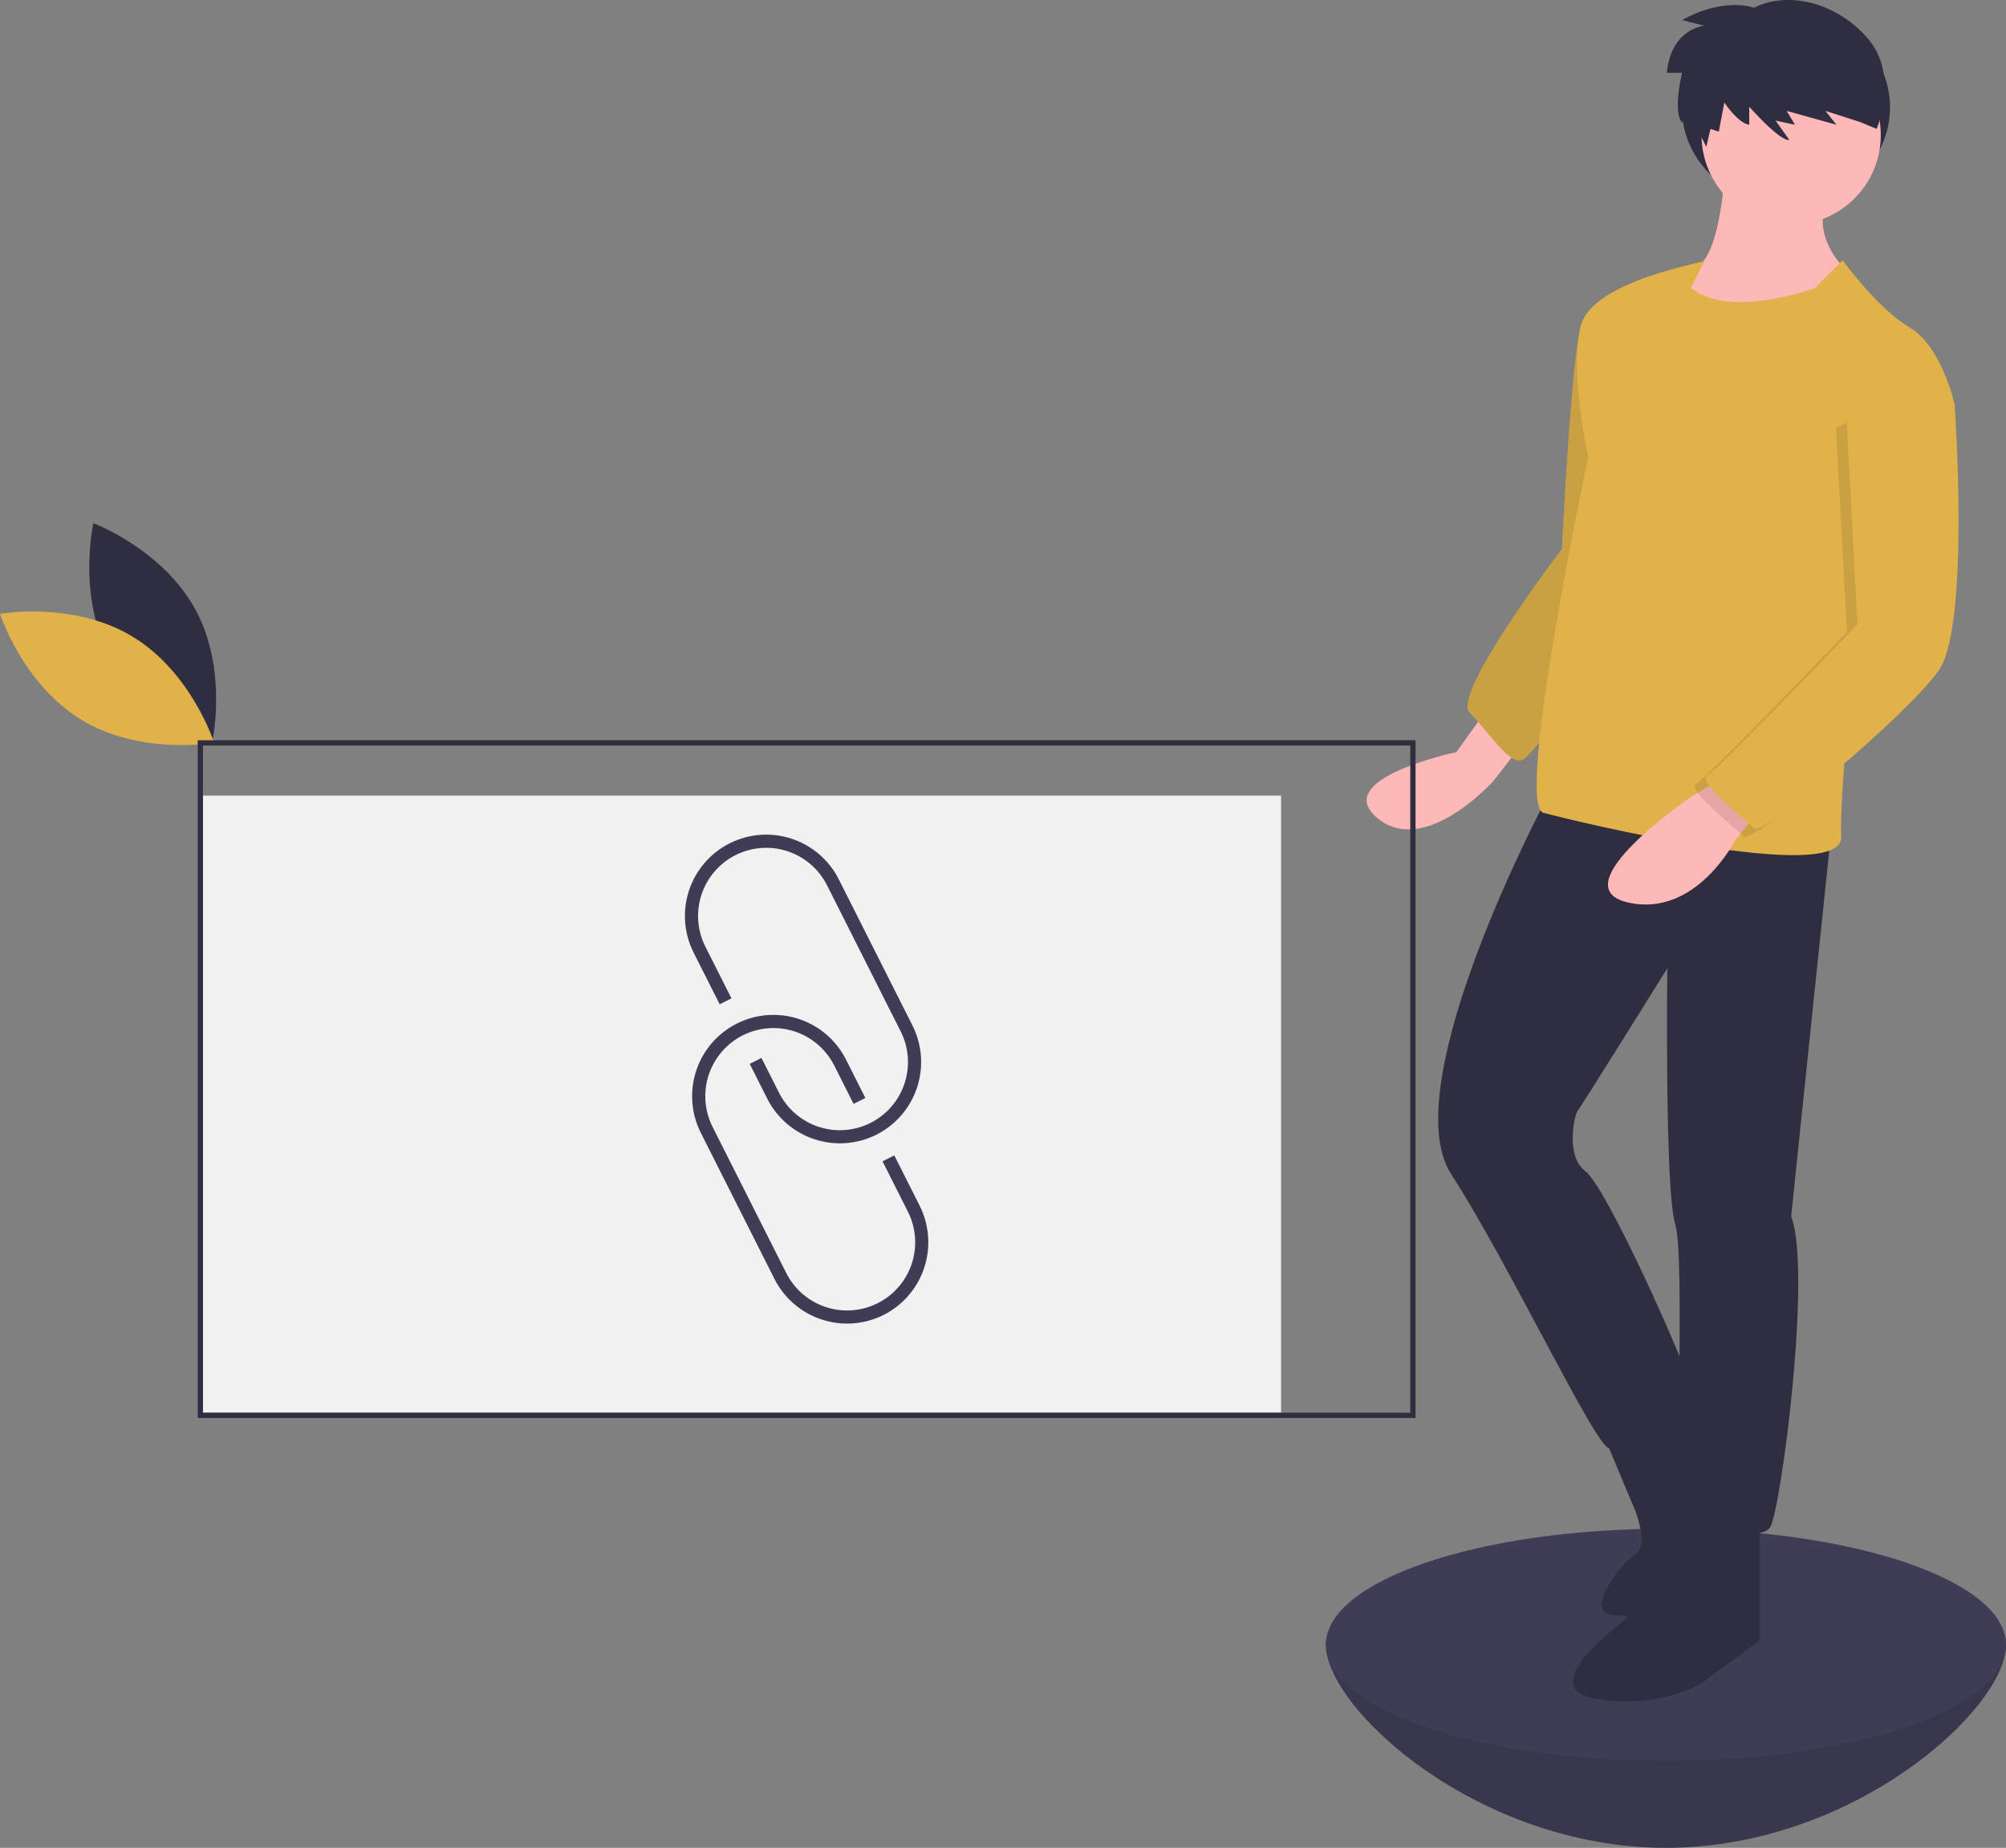 <svg width="431" height="397" viewBox="0 0 431 397" fill="none" xmlns="http://www.w3.org/2000/svg">
<rect x="0" y="0" width="431" height="397" fill="#808080" stroke="none"/>
<g clip-path="url(#clip0_108_1196)">
<path d="M23.579 141.032C30.618 154.091 45.557 159.697 45.557 159.697C45.557 159.697 49.084 144.13 42.045 131.071C35.006 118.012 20.067 112.406 20.067 112.406C20.067 112.406 16.54 127.973 23.579 141.032Z" fill="#2F2E41"/>
<path d="M28.418 136.736C41.126 144.384 46.02 159.576 46.02 159.576C46.02 159.576 30.311 162.368 17.603 154.719C4.894 147.071 0 131.879 0 131.879C0 131.879 15.71 129.087 28.418 136.736Z" fill="#E0B249"/>
<path d="M431 353.374C431 367.142 398.29 397 357.939 397C317.589 397 284.879 367.142 284.879 353.374C284.879 339.606 317.589 347.142 357.939 347.142C398.29 347.142 431 339.606 431 353.374Z" fill="#3F3D56"/>
<path opacity="0.1" d="M431 353.374C431 367.142 398.29 397 357.939 397C317.589 397 284.879 367.142 284.879 353.374C284.879 339.606 317.589 347.142 357.939 347.142C398.29 347.142 431 339.606 431 353.374Z" fill="black"/>
<path d="M357.939 378.303C398.29 378.303 431 367.142 431 353.374C431 339.606 398.29 328.445 357.939 328.445C317.589 328.445 284.879 339.606 284.879 353.374C284.879 367.142 317.589 378.303 357.939 378.303Z" fill="#3F3D56"/>
<path d="M275.251 170.939H43.043V303.516H275.251V170.939Z" fill="#F1F1F1"/>
<path d="M383.707 44.028C396.062 44.028 406.078 34.643 406.078 23.065C406.078 11.488 396.062 2.102 383.707 2.102C371.352 2.102 361.336 11.488 361.336 23.065C361.336 34.643 371.352 44.028 383.707 44.028Z" fill="#2F2E41"/>
<path d="M318.579 153.659L312.915 161.591C312.915 161.591 285.73 167.257 295.924 175.755C306.119 184.254 320.844 167.823 320.844 167.823L328.773 157.625L318.579 153.659Z" fill="#FFB8B8"/>
<path d="M348.029 63.575C348.029 63.575 340.666 63.575 338.967 73.773C337.268 83.971 335.569 117.965 335.569 117.965C335.569 117.965 311.782 149.126 315.746 153.092C319.711 157.058 324.242 164.424 327.074 163.291C329.905 162.158 354.259 128.73 354.259 128.73L348.029 63.575Z" fill="#E0B249"/>
<path opacity="0.1" d="M348.029 63.575C348.029 63.575 340.666 63.575 338.967 73.773C337.268 83.971 335.569 117.965 335.569 117.965C335.569 117.965 311.782 149.126 315.746 153.092C319.711 157.058 324.242 164.424 327.074 163.291C329.905 162.158 354.259 128.73 354.259 128.73L348.029 63.575Z" fill="black"/>
<path d="M370.682 34.68C370.682 34.68 370.115 56.776 363.319 57.909C356.523 59.042 358.788 66.408 358.788 66.408C358.788 66.408 380.876 79.439 395.602 66.408L398.433 59.609C398.433 59.609 388.239 52.243 392.77 42.045L370.682 34.68Z" fill="#FFB8B8"/>
<path d="M332.738 170.656C332.738 170.656 299.323 232.979 311.783 252.242C324.243 271.505 342.933 311.165 345.765 311.165C348.597 311.165 364.455 303.233 363.322 298.134C362.189 293.035 345.198 255.075 340.668 251.675C336.137 248.276 338.402 239.211 338.968 238.644C339.535 238.078 358.225 208.05 358.225 208.05C358.225 208.05 357.658 255.641 359.924 263.007C362.189 270.372 359.357 323.063 362.189 325.329C365.021 327.595 378.047 331.561 380.313 328.162C382.578 324.763 389.374 273.205 384.844 261.307L393.339 179.721L332.738 170.656Z" fill="#2F2E41"/>
<path d="M363.318 321.93L349.159 347.992C349.159 347.992 328.77 362.723 342.929 364.989C357.088 367.255 365.584 361.59 365.584 361.59L378.044 352.524V326.462L363.318 321.93Z" fill="#2F2E41"/>
<path d="M344.062 307.199L351.425 324.763C351.425 324.763 354.257 332.128 351.425 333.828C348.593 335.527 340.664 345.726 345.762 346.859C346.787 347.06 347.829 347.163 348.874 347.168C353.118 347.24 357.333 346.451 361.265 344.851C365.197 343.25 368.765 340.87 371.754 337.854L376.345 333.261C376.345 333.261 360.617 297.03 360.835 297.299C361.053 297.567 344.062 307.199 344.062 307.199Z" fill="#2F2E41"/>
<path d="M384.842 48.277C395.477 48.277 404.098 39.653 404.098 29.014C404.098 18.375 395.477 9.751 384.842 9.751C374.207 9.751 365.586 18.375 365.586 29.014C365.586 39.653 374.207 48.277 384.842 48.277Z" fill="#FFB8B8"/>
<path d="M395.884 55.926L389.938 61.875C389.938 61.875 371.814 68.674 363.319 61.875C363.319 61.875 366.434 55.359 366.434 55.926C366.434 56.493 341.797 60.175 339.532 70.374C337.266 80.572 341.231 98.135 341.231 98.135C341.231 98.135 325.373 172.922 331.603 174.622C337.833 176.322 396.168 190.486 395.601 179.721C395.035 168.956 400.132 124.764 400.132 124.764L419.955 86.804C419.955 86.804 417.123 74.34 410.327 70.374C403.53 66.408 395.884 55.926 395.884 55.926Z" fill="#E0B249"/>
<path d="M370.684 166.69L363.321 171.223C363.321 171.223 335.003 190.486 349.729 193.885C364.454 197.285 372.949 180.288 372.949 180.288L378.613 173.489L370.684 166.69Z" fill="#FFB8B8"/>
<path opacity="0.1" d="M412.593 83.405L417.69 88.504C417.69 88.504 421.089 136.095 414.292 145.727C407.496 155.359 376.346 181.421 374.647 179.721C372.948 178.021 362.187 169.523 364.453 168.39C366.718 167.257 396.839 135.773 396.839 135.773L394.47 91.903L412.593 83.405Z" fill="black"/>
<path d="M414.859 81.705L419.956 86.804C419.956 86.804 423.354 134.396 416.558 144.027C409.762 153.659 378.612 179.721 376.913 178.021C375.214 176.322 364.453 167.823 366.718 166.69C368.984 165.557 399.104 134.073 399.104 134.073L396.735 90.203L414.859 81.705Z" fill="#E0B249"/>
<path d="M376.877 1.652C376.877 1.652 370.332 -0.729 361.406 4.331L366.166 5.521C366.166 5.521 359.025 6.116 358.133 15.641H361.406C361.406 15.641 359.323 23.975 361.406 26.356L362.745 23.826L366.612 31.565L367.505 27.695L369.29 28.291L370.48 22.04C370.48 22.04 373.456 26.505 375.836 26.802V22.933C375.836 22.933 382.382 30.374 384.464 30.076L381.489 25.91L385.655 26.802L383.869 23.826L394.58 26.802L392.2 23.826L399.639 26.207L403.209 27.695C403.209 27.695 408.267 16.087 401.126 8.051C393.985 0.015 383.572 -1.771 376.877 1.652Z" fill="#2F2E41"/>
<path d="M189.786 242.94C189.31 243.24 188.818 243.519 188.309 243.775C184.172 245.857 179.378 246.212 174.98 244.762C170.581 243.312 166.937 240.176 164.847 236.042L161.08 228.569L163.608 227.293L167.376 234.767C168.241 236.484 169.435 238.015 170.892 239.271C172.348 240.526 174.037 241.483 175.863 242.085C177.689 242.688 179.616 242.924 181.533 242.781C183.451 242.639 185.321 242.119 187.038 241.253C188.755 240.387 190.284 239.191 191.538 237.734C192.793 236.276 193.748 234.586 194.349 232.759C194.95 230.932 195.186 229.004 195.042 227.086C194.898 225.168 194.378 223.297 193.511 221.581L177.689 190.196C176.824 188.48 175.629 186.95 174.172 185.696C172.716 184.441 171.027 183.485 169.202 182.884C167.376 182.282 165.45 182.046 163.533 182.189C161.617 182.332 159.747 182.851 158.031 183.717C156.315 184.583 154.786 185.778 153.532 187.235C152.278 188.692 151.322 190.382 150.721 192.208C150.12 194.034 149.884 195.961 150.026 197.878C150.169 199.795 150.688 201.666 151.554 203.382L157.156 214.494L154.627 215.769L149.025 204.658C146.941 200.52 146.584 195.723 148.035 191.323C149.485 186.922 152.623 183.278 156.758 181.192C160.894 179.105 165.689 178.747 170.088 180.197C174.487 181.646 178.131 184.784 180.218 188.921L196.04 220.305C197.994 224.181 198.436 228.646 197.28 232.83C196.124 237.014 193.452 240.618 189.786 242.94Z" fill="#3F3D56"/>
<path d="M191.318 281.678C190.849 281.973 190.363 282.249 189.858 282.503C185.721 284.585 180.927 284.94 176.529 283.49C172.13 282.04 168.486 278.904 166.396 274.77L150.574 243.386C148.488 239.248 148.131 234.45 149.581 230.049C151.03 225.647 154.169 222.002 158.305 219.915C162.442 217.828 167.237 217.471 171.637 218.921C176.037 220.371 179.681 223.511 181.767 227.649L185.924 235.893L183.395 237.169L179.239 228.924C178.373 227.207 177.178 225.678 175.722 224.423C174.265 223.169 172.576 222.213 170.751 221.612C168.925 221.01 166.999 220.774 165.083 220.917C163.166 221.06 161.296 221.579 159.58 222.445C157.864 223.311 156.335 224.506 155.081 225.963C153.827 227.42 152.872 229.109 152.27 230.936C151.669 232.762 151.433 234.688 151.576 236.606C151.718 238.523 152.238 240.394 153.103 242.11L168.925 273.495C169.79 275.212 170.985 276.743 172.441 277.999C173.897 279.254 175.587 280.211 177.413 280.813C179.239 281.415 181.165 281.652 183.083 281.509C185 281.367 186.87 280.847 188.587 279.981C190.304 279.115 191.833 277.919 193.088 276.462C194.342 275.004 195.297 273.313 195.898 271.487C196.499 269.66 196.735 267.732 196.591 265.814C196.447 263.896 195.927 262.025 195.061 260.308L189.614 249.506L192.143 248.23L197.589 259.033C199.539 262.913 199.977 267.38 198.818 271.565C197.659 275.75 194.986 279.354 191.318 281.678Z" fill="#3F3D56"/>
<path d="M304.135 304.649H42.477V159.041H304.135V304.649ZM43.609 303.516H303.002V160.175H43.609V303.516Z" fill="#2F2E41"/>
</g>
<defs>
<clipPath id="clip0_108_1196">
<rect width="431" height="397" fill="white"/>
</clipPath>
</defs>
</svg>
